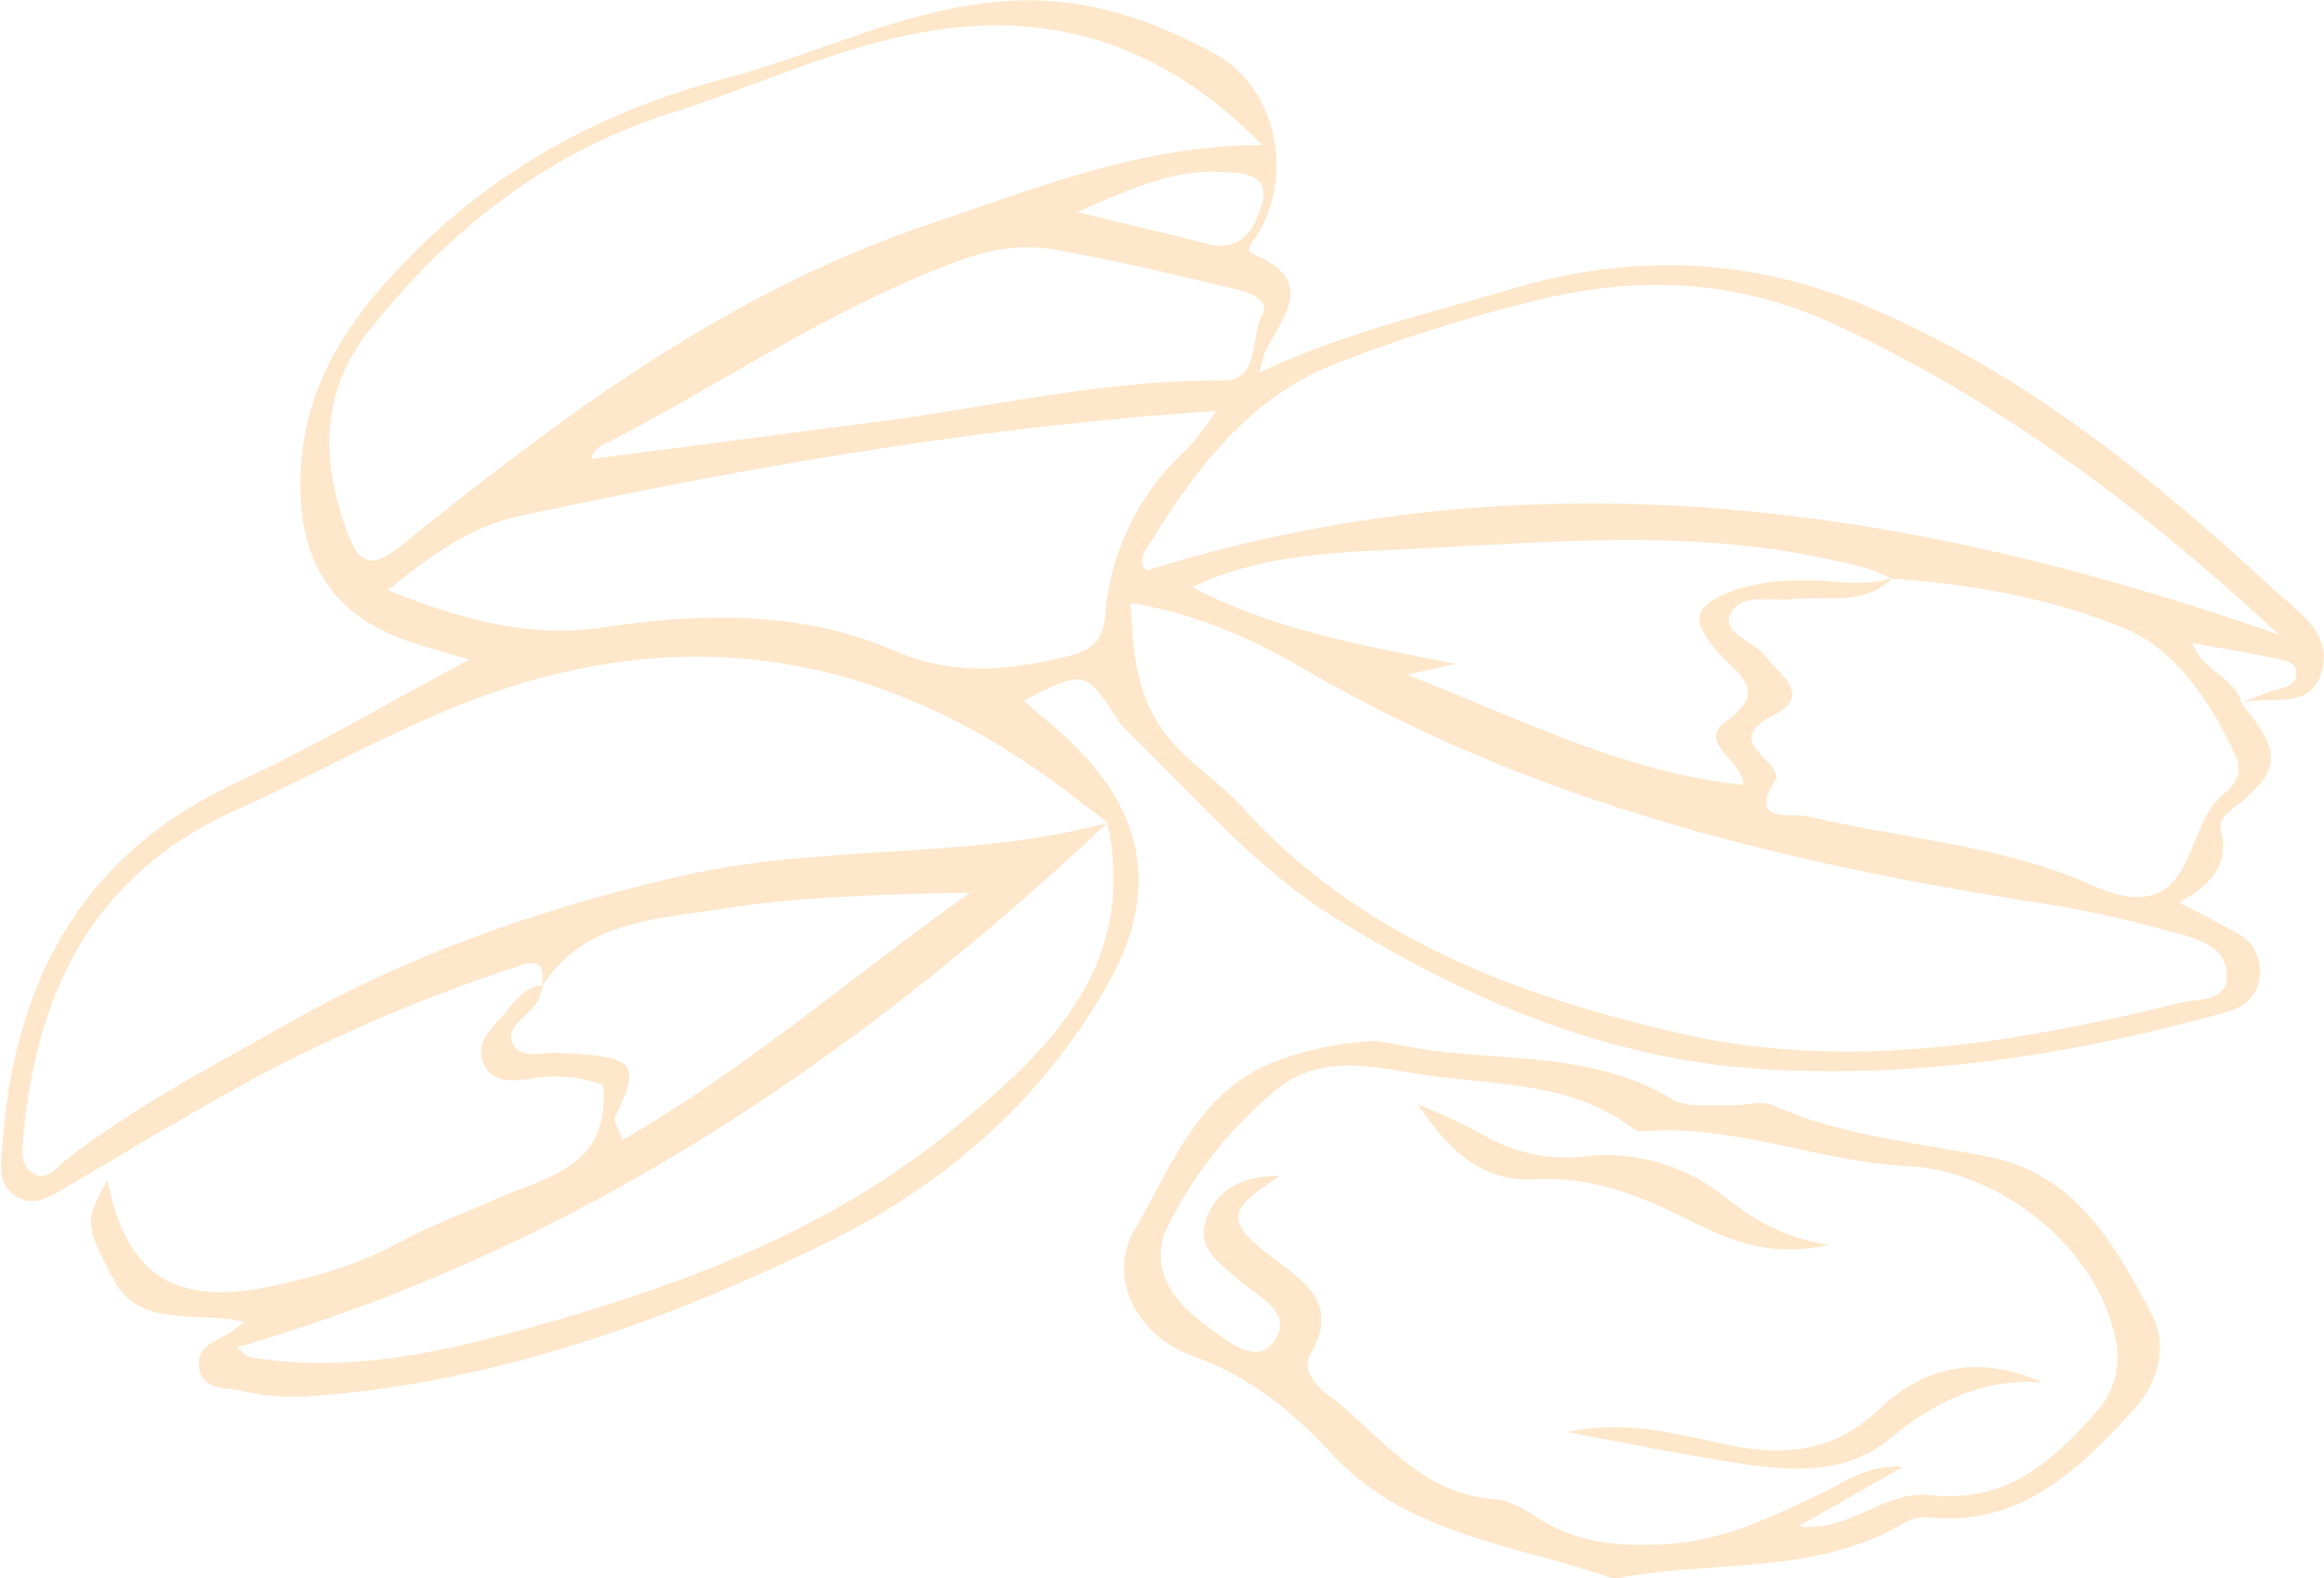 <svg id="Layer_1" data-name="Layer 1" xmlns="http://www.w3.org/2000/svg" viewBox="0 0 309.04 209.95"><defs><style>.cls-1{fill:#fee7ca;}</style></defs><path class="cls-1" d="M324.9,98.33c5.44,6.58,5.33,9-1,13.9-1.17.9-2.06,1.68-1.71,3.07,1.16,4.63-1.48,7.25-5.55,9.54,2.86,1.5,5.15,2.66,7.39,3.91a5.67,5.67,0,0,1,3.31,5.84c-.25,2.88-2.2,4.19-4.59,4.86-20,5.59-40.34,8.78-61.18,7.57s-39.69-9.27-57.18-20.14c-10.73-6.67-19-16.47-28-25.22a5.41,5.41,0,0,1-.81-1c-4.41-6.78-4.41-6.78-12.62-2.68,2.47,2.19,5,4.17,7.18,6.41q13.83,13.94,4.09,31.18c-8.85,15.68-21.92,27-37.88,34.74-19.79,9.6-40.34,17.13-62.44,19.66-5,.57-10,1.06-14.89-.17-2.13-.53-5.32,0-5.7-3.21-.32-2.62,2.19-3.43,4.07-4.49a18.75,18.75,0,0,0,1.93-1.51c-6.25-1.36-13.79.82-17.17-5.29-4.41-8-3.81-8.29-1-13.58,2.38,12.62,9,17,22,14.11,5.7-1.25,11.34-2.79,16.57-5.66,4.17-2.29,8.71-3.91,13.05-5.89,6.64-3,15.23-4,14.31-15.15a18.17,18.17,0,0,0-9.52-.88c-2.33.33-5.14.73-6.36-1.9s.77-4.56,2.36-6.31,2.77-3.95,5.48-4.19a9.53,9.53,0,0,1-.79,2.29c-1.16,1.77-4.07,3.23-3.34,5.21,1,2.68,4.2,1.22,6.46,1.53.64.09,1.3,0,2,.07,8.06.59,8.6,1.52,5.17,8.64-.12.23.26.7,1.14,2.82,16.66-9.61,30.87-22.07,46.2-32.89-11.44.25-22.58.48-33.47,2.22-8.5,1.35-18,1.59-23.54,10.33.75-4.46-1.92-3.17-4.14-2.41a219.6,219.6,0,0,0-34.06,14.56c-8.37,4.55-16.54,9.49-24.74,14.34-2.31,1.36-4.63,3-7.18,1.19-2.27-1.56-1.76-4.28-1.59-6.62,1.59-22,10.71-38.89,31.62-48.47C68.86,104,78.57,98.2,89.27,92.53c-3-.89-5.47-1.55-7.91-2.38-10.7-3.61-15-11.22-14.53-22.45.43-10.29,4.92-18.18,11.47-25.5,12.25-13.7,27.4-22.38,45.09-27,12.93-3.41,25-9.85,38.78-10.34,9.57-.34,18.06,2.67,26.06,7C196.62,16.35,199,28,194,36.09c-.56.9-1.79,2-.37,2.56,8.54,3.61,3.59,8.46,1.39,13.11a17.2,17.2,0,0,0-.67,2.56c11.07-5.22,22.4-7.78,33.48-11.08C244.11,38.38,260,39,276,45.92c20.4,8.79,37.08,22.39,53.08,37.17,3.23,3,8,5.81,6.48,11.09s-7,3-10.72,4.13c1.4-.54,2.78-1.16,4.21-1.62s3.28-.57,3.17-2.46c-.08-1.53-1.88-1.65-3.07-1.9-3.48-.76-7-1.33-10.76-2C319.68,94.16,324.06,94.76,324.9,98.33ZM278.42,81.75a26,26,0,0,0-6.76-2.2c-19.54-4.67-39.25-2.56-58.93-1.66-9.26.42-18.58.81-27.34,5,10.56,5.53,22,7.67,35.1,10.2l-6.57,1.45c15.22,5.86,29,13.1,44.76,14.63,0-3.14-6.14-5.64-2.48-8.26,6.14-4.39,1.59-6.48-.83-9.27-3.86-4.47-3.42-6.22,2-8.31A26.77,26.77,0,0,1,265.7,82c4.3-.25,8.65,1.07,12.92-.4-3.89,3.93-8.92,2.34-13.53,2.89-2.89.34-7-.94-8.21,2.19-.92,2.44,3.31,3.46,4.82,5.47,1.75,2.34,6.09,5.13,1.26,7.62-4.38,2.25-3.82,3.7-1,6.4.57.56,1.32,1.84,1.09,2.2-4,6.16,2.16,4.52,4.17,5,12.63,3,26,3.85,37.78,9.15,14,6.26,12-7.57,17.42-12,1.43-1.17,2.47-2.43,2-4.42a3.73,3.73,0,0,0-.22-.61c-3.14-7-7.95-14.09-14.22-16.83C300.22,84.44,289.3,82.53,278.42,81.75Zm-104.31,32.5C140.61,145.76,103.29,171,58.39,184c1,1.05,1.54,1.3,2.1,1.39,12.55,2,24.57-.6,36.58-3.93,20.24-5.62,39.81-12.89,56.24-26.26,12.74-10.37,24.95-21.71,20.79-41-1.86-1.42-3.71-2.86-5.58-4.27C147.8,94.31,125.19,88.15,99.39,94.79c-14.73,3.8-27.47,11.6-41.08,17.72-19,8.55-26.48,23.88-28.35,43.25-.16,1.7-.52,3.62,1,4.87,1.94,1.55,3.22-.4,4.43-1.35,9.27-7.28,19.72-12.67,29.88-18.43,16.3-9.22,33.87-15.33,52.12-19.52C136.08,117,155.54,119.25,174.11,114.25ZM177.22,85c.25,6.52.7,12.56,4.95,17.83,2.91,3.61,6.87,6,9.91,9.38,15.61,17.24,36.37,25,58,30,22.48,5.23,44.93,1.28,67-4.09,2.21-.54,6,0,5.9-3.7-.09-3.26-3.07-4.55-5.87-5.27a165.61,165.61,0,0,0-16.46-3.85c-34.93-5.3-69-13.28-100-31.3C193.71,89.94,186.12,86.42,177.22,85Zm17.49-60.92c-11.18-11.3-23.82-16.95-39.39-15.75-13.88,1.07-26.2,7.38-39.17,11.48C99.74,25,86.68,35.23,76,48.66c-6.49,8.18-6.48,17.06-3.15,26.44,1.59,4.46,3,5.76,7.48,2.18,21.47-17.36,43.52-33.74,70.22-42.72C164.74,29.8,178.54,24.11,194.71,24.08ZM329.89,89.21c-18.47-17.16-37.12-31-58.58-41.06-12.91-6.06-25.94-6.77-39.3-3.61a215.59,215.59,0,0,0-27.26,8.51c-11.44,4.39-18.64,13.7-24.84,23.78-.67,1.09-2,2.54-.56,3.85C230.13,64.82,279.56,71.6,329.89,89.21ZM188.51,59.47c-31.41,2.07-62.17,7.42-92.73,14-6.24,1.34-11.56,5.11-17.36,9.82,9.89,4,18.94,6.35,28.34,5,13.34-2,26.54-2.35,39.08,3.08,7.76,3.37,15.11,2.6,22.82.75,3.09-.74,4.81-1.84,5.15-5.39a33.36,33.36,0,0,1,10.93-22.26A34,34,0,0,0,188.51,59.47Zm-83,6.37,38.42-5c15.2-2,30.18-5.59,45.69-5.44,4.8,0,3.43-5.77,5.08-8.73,1.13-2-1.83-3-3.58-3.43-7.79-1.85-15.59-3.73-23.46-5.16a23.47,23.47,0,0,0-12.15,1c-17.11,6-31.92,16.37-47.86,24.58C106.63,64.14,105.69,64.67,105.47,65.84ZM170.12,33c6.81,1.66,12,2.85,17.25,4.23,4.8,1.28,6.51-2.51,7.31-5.43,1.13-4.11-3-4-5.52-4.15C182.82,27.32,177.18,29.91,170.12,33Z" transform="translate(-26.85 -4.79)"/><path class="cls-1" d="M209.92,143.25c2.26.37,6.09,1.23,10,1.59,10,.94,20.14.64,29.25,6.15,2,1.21,5.06.7,7.65.83,1.94.1,4.18-.7,5.79,0,9.22,4.11,19.16,4.92,28.87,6.89,11.47,2.33,16.74,11.8,21.55,21.05,2.21,4.26.7,9.13-2.58,12.7-7.28,7.92-14.92,15.39-27.07,14.17a5.48,5.48,0,0,0-3.14.63c-11.57,7-24.85,5.07-37.33,7.28a4.16,4.16,0,0,1-1.94.09c-12.85-4.44-27.16-5.71-37.1-16.54-5.23-5.69-11-10.26-18.42-12.94s-11.45-10.41-7.72-16.76c5.08-8.67,8.59-19.16,19.9-22.83A42.92,42.92,0,0,1,209.92,143.25Zm56.16,64.53c6.59.95,11.32-4.81,17.51-4.11,10,1.13,16.24-4.46,22.12-11.18a10.76,10.76,0,0,0,2.43-9.71c-2.5-12.05-15.2-22.25-27.68-22.88-11.82-.59-23.07-5.64-35.13-4.62a1.9,1.9,0,0,1-1.24-.32c-7.84-6-17.27-5.81-26.4-7-7.27-.92-14.85-3.5-21.24,1.88A56.12,56.12,0,0,0,182.09,168c-2.37,4.83.28,9.47,4.38,12.51,2.72,2,6.95,5.82,9.3,3.25,3.84-4.21-1.68-6.43-4.39-8.88-2.56-2.3-5.79-4.24-3.86-8.59,1.52-3.4,4.73-5.17,9.55-5.08-7.34,4.66-7.37,6.18-.31,11.38,4.18,3.08,8,6.17,4.36,12.28-1.28,2.16.75,4.26,2.43,5.54,6.91,5.28,12.19,13.15,22.11,13.8,2,.13,4.08,1.48,5.91,2.62,5.45,3.42,11.35,3.75,17.56,3.29,7.37-.56,13.73-3.74,20.2-6.83,3-1.45,5.89-3.71,10.58-3.39Z" transform="translate(-26.85 -4.79)"/><path class="cls-1" d="M215.41,151.7a92.34,92.34,0,0,1,8.61,4,21.31,21.31,0,0,0,13.62,2.89,25.15,25.15,0,0,1,18.29,5.21c3.76,2.92,7.56,5.51,14.1,6.59-8.2,1.8-13.65-.85-18.95-3.49-6.46-3.22-12.85-5.7-20.38-5.24C223.88,162.08,219.22,157.47,215.41,151.7Z" transform="translate(-26.85 -4.79)"/><path class="cls-1" d="M298.4,188.66c-7.83-.52-14.2,2.48-20.16,7.44-6.24,5.19-13.85,4.32-21.22,3.17-6.8-1.07-13.55-2.48-21.84-4,8.95-1.86,15.94.77,23,2s13.11.13,18.54-5C282.83,186.37,290.19,185,298.4,188.66Z" transform="translate(-26.85 -4.79)"/></svg>